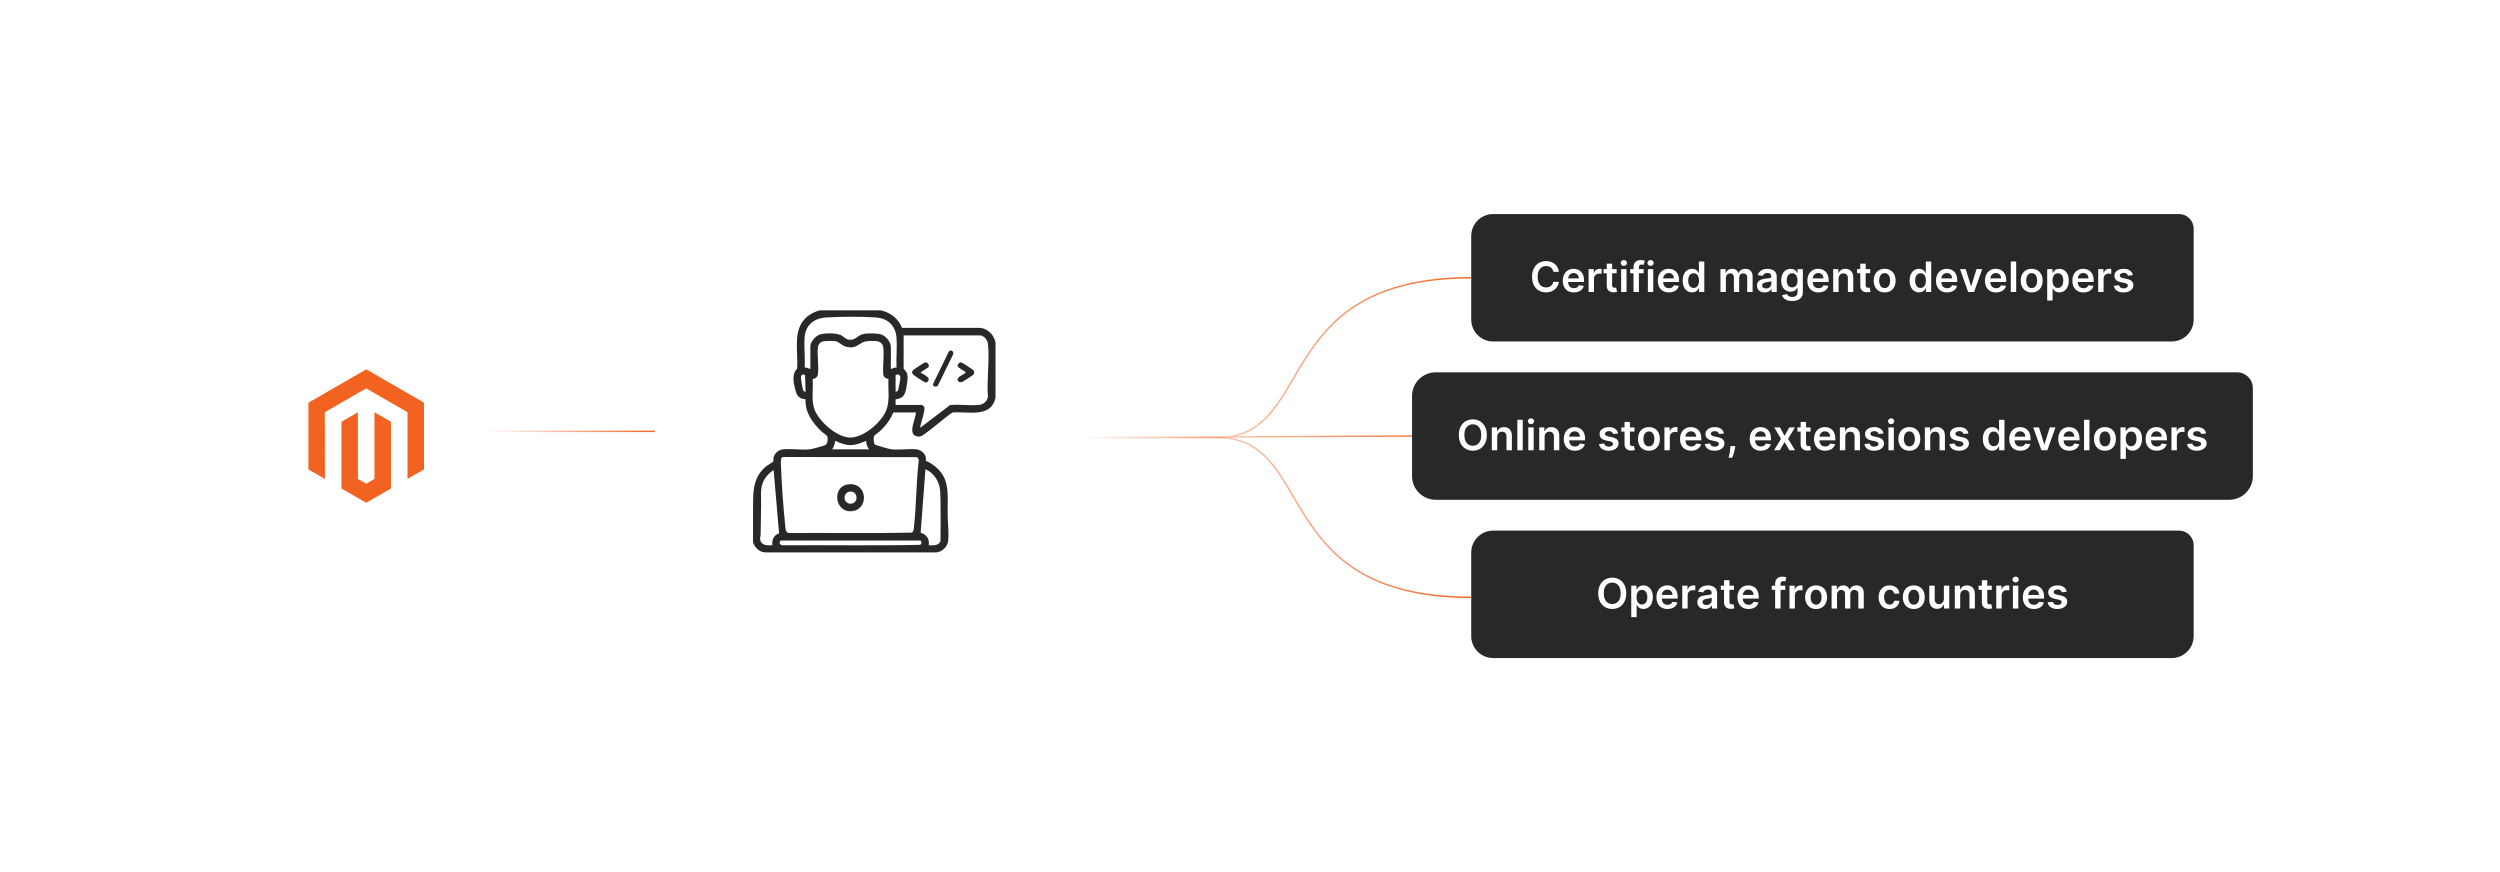 <?xml version="1.0" encoding="UTF-8"?><svg id="a" xmlns="http://www.w3.org/2000/svg" xmlns:xlink="http://www.w3.org/1999/xlink" viewBox="0 0 860 300"><defs><filter id="b" x="192.504" y="43.961" width="211.92" height="212.16" filterUnits="userSpaceOnUse"><feOffset dx="0" dy="0"/><feGaussianBlur result="c" stdDeviation="10.906"/><feFlood flood-color="#898989" flood-opacity=".3"/><feComposite in2="c" operator="in"/><feComposite in="SourceGraphic"/></filter><filter id="d" x="494.105" y="61.642" width="272.64" height="67.92" filterUnits="userSpaceOnUse"><feOffset dx="0" dy="0"/><feGaussianBlur result="e" stdDeviation="3.973"/><feFlood flood-color="#9e9e9e" flood-opacity=".3"/><feComposite in2="e" operator="in"/><feComposite in="SourceGraphic"/></filter><filter id="f" x="494.105" y="170.602" width="272.64" height="67.92" filterUnits="userSpaceOnUse"><feOffset dx="0" dy="0"/><feGaussianBlur result="g" stdDeviation="3.973"/><feFlood flood-color="#9e9e9e" flood-opacity=".3"/><feComposite in2="g" operator="in"/><feComposite in="SourceGraphic"/></filter><filter id="h" x="472.766" y="115.183" width="315.36" height="69.84" filterUnits="userSpaceOnUse"><feOffset dx="0" dy="0"/><feGaussianBlur result="i" stdDeviation="4.286"/><feFlood flood-color="#9e9e9e" flood-opacity=".3"/><feComposite in2="i" operator="in"/><feComposite in="SourceGraphic"/></filter><filter id="j" x="66.51" y="90.526" width="119.04" height="119.04" filterUnits="userSpaceOnUse"><feOffset dx="0" dy="0"/><feGaussianBlur result="k" stdDeviation="6.105"/><feFlood flood-color="#898989" flood-opacity=".3"/><feComposite in2="k" operator="in"/><feComposite in="SourceGraphic"/></filter><linearGradient id="l" x1="166.928" y1="148.392" x2="225.251" y2="148.392" gradientUnits="userSpaceOnUse"><stop offset="0" stop-color="#f26322" stop-opacity="0"/><stop offset="1" stop-color="#f26322"/></linearGradient><linearGradient id="m" x1="371.588" y1="123.033" x2="506.105" y2="123.033" xlink:href="#l"/><linearGradient id="n" x1="371.589" y1="68.067" x2="506.105" y2="68.067" gradientTransform="translate(0 246.065) scale(1 -1)" xlink:href="#l"/></defs><rect x="225.251" y="76.831" width="146.339" height="146.339" rx="10.685" ry="10.685" fill="#fff" filter="url(#b)"/><path d="M513.646,73.629h235.94c2.778,0,5.034,2.256,5.034,5.034v31.266c0,4.162-3.379,7.541-7.541,7.541h-233.433c-4.162,0-7.541-3.379-7.541-7.541v-28.759c0-4.162,3.379-7.541,7.541-7.541Z" fill="#282828" filter="url(#d)"/><path d="M536.269,93.494h-1.915c-.055-.314-.155-.593-.302-.837s-.329-.452-.548-.622c-.219-.171-.467-.3-.745-.387s-.577-.13-.898-.13c-.569,0-1.075.143-1.516.427-.44.285-.784.702-1.034,1.25-.249.548-.373,1.216-.373,2.004,0,.802.125,1.477.376,2.025s.596.961,1.034,1.239c.439.278.941.417,1.508.417.315,0,.608-.042.883-.126.275-.084.522-.207.742-.371.221-.164.406-.365.559-.604.151-.239.257-.512.315-.819l1.915.01c-.071.498-.227.966-.463,1.403-.237.437-.548.822-.93,1.154-.382.333-.829.592-1.341.778-.513.186-1.081.279-1.705.279-.922,0-1.744-.213-2.468-.64s-1.294-1.042-1.71-1.848-.625-1.772-.625-2.898c0-1.129.21-2.096.63-2.9s.991-1.419,1.715-1.846,1.543-.64,2.458-.64c.583,0,1.126.082,1.628.246.502.164.948.403,1.341.719.393.315.716.701.971,1.157.254.456.421.976.499,1.559Z" fill="#fff"/><path d="M541.415,100.595c-.788,0-1.469-.165-2.04-.494-.572-.33-1.012-.797-1.318-1.403-.308-.606-.461-1.32-.461-2.143,0-.809.154-1.52.464-2.132.309-.613.741-1.09,1.297-1.434.557-.343,1.21-.514,1.961-.514.485,0,.943.078,1.375.233s.814.395,1.147.719.595.736.786,1.236.287,1.095.287,1.784v.568h-6.446v-1.25h4.669c-.003-.355-.08-.671-.23-.95-.15-.278-.359-.497-.628-.658-.268-.16-.579-.241-.934-.241-.379,0-.712.091-.999.274-.286.183-.509.422-.668.717-.158.295-.239.619-.243.97v1.09c0,.458.084.849.251,1.175.167.326.401.575.701.747.301.172.652.259,1.055.259.27,0,.514-.039.732-.115.218-.077.407-.19.568-.34.16-.15.281-.336.363-.558l1.73.194c-.109.458-.316.856-.622,1.195-.306.34-.695.603-1.17.789s-1.017.279-1.628.279Z" fill="#fff"/><path d="M546.477,100.441v-7.864h1.797v1.31h.082c.144-.454.39-.804.74-1.052.35-.248.75-.371,1.2-.371.102,0,.218.004.346.013.128.008.234.021.319.038v1.705c-.078-.027-.202-.052-.371-.074-.169-.022-.332-.033-.488-.033-.338,0-.641.072-.909.217-.268.145-.478.346-.632.602-.154.256-.231.551-.231.886v4.623h-1.853Z" fill="#fff"/><path d="M556.123,92.578v1.434h-4.521v-1.434h4.521ZM552.718,90.694h1.853v7.382c0,.249.038.44.115.571.076.131.178.221.304.269.127.047.267.071.42.071.116,0,.223-.008.32-.025s.172-.032.223-.046l.312,1.449c-.1.034-.24.072-.423.112-.183.041-.405.065-.668.072-.464.014-.882-.057-1.254-.212s-.667-.397-.884-.725-.323-.737-.319-1.228v-7.689Z" fill="#fff"/><path d="M558.605,91.462c-.293,0-.546-.099-.758-.297-.211-.198-.317-.435-.317-.711s.106-.513.317-.709c.212-.196.465-.294.758-.294.297,0,.551.099.761.297.21.198.315.435.315.711,0,.277-.104.513-.315.71s-.464.294-.761.294ZM557.674,100.441v-7.864h1.853v7.864h-1.853Z" fill="#fff"/><path d="M565.415,92.578v1.434h-4.648v-1.434h4.648ZM561.928,100.441v-8.606c0-.529.109-.969.33-1.321.22-.352.516-.614.888-.789.372-.174.785-.261,1.239-.261.32,0,.606.026.855.077.25.051.434.097.554.138l-.369,1.434c-.078-.024-.178-.049-.297-.074-.119-.026-.253-.039-.399-.039-.345,0-.588.083-.73.248-.142.166-.212.402-.212.71v8.483h-1.858Z" fill="#fff"/><path d="M567.799,91.462c-.293,0-.546-.099-.758-.297-.211-.198-.317-.435-.317-.711s.106-.513.317-.709c.212-.196.465-.294.758-.294.297,0,.551.099.761.297.21.198.315.435.315.711,0,.277-.104.513-.315.71s-.464.294-.761.294ZM566.868,100.441v-7.864h1.853v7.864h-1.853Z" fill="#fff"/><path d="M574.107,100.595c-.788,0-1.469-.165-2.04-.494-.572-.33-1.012-.797-1.318-1.403-.308-.606-.461-1.32-.461-2.143,0-.809.154-1.52.464-2.132.309-.613.741-1.09,1.297-1.434.557-.343,1.21-.514,1.961-.514.485,0,.943.078,1.375.233s.814.395,1.147.719.595.736.786,1.236.287,1.095.287,1.784v.568h-6.446v-1.25h4.669c-.003-.355-.08-.671-.23-.95-.15-.278-.359-.497-.628-.658-.268-.16-.579-.241-.934-.241-.379,0-.712.091-.999.274-.286.183-.509.422-.668.717-.158.295-.239.619-.243.97v1.09c0,.458.084.849.251,1.175.167.326.401.575.701.747.301.172.652.259,1.055.259.27,0,.514-.039.732-.115.218-.077.407-.19.568-.34.16-.15.281-.336.363-.558l1.73.194c-.109.458-.316.856-.622,1.195-.306.34-.695.603-1.17.789s-1.017.279-1.628.279Z" fill="#fff"/><path d="M582.089,100.58c-.617,0-1.171-.159-1.658-.476-.488-.317-.874-.778-1.157-1.382s-.425-1.338-.425-2.201c0-.874.144-1.612.433-2.214.288-.603.678-1.058,1.17-1.367.491-.309,1.039-.463,1.644-.463.46,0,.839.078,1.136.233s.533.341.707.558c.174.217.309.421.404.612h.077v-3.921h1.858v10.485h-1.823v-1.239h-.112c-.096.191-.233.393-.415.606-.181.213-.42.395-.717.545-.297.15-.67.225-1.121.225ZM582.606,99.059c.393,0,.727-.106,1.003-.32s.486-.511.63-.894.215-.828.215-1.336c0-.509-.07-.951-.212-1.326s-.351-.667-.625-.875c-.274-.208-.611-.312-1.011-.312-.413,0-.758.107-1.034.322s-.485.512-.625.891c-.14.379-.21.812-.21,1.301,0,.491.071.929.213,1.313s.352.686.63.906c.277.22.62.33,1.026.33Z" fill="#fff"/><path d="M591.836,100.441v-7.864h1.772v1.336h.092c.164-.451.435-.803.815-1.057.379-.254.831-.381,1.356-.381.532,0,.982.128,1.35.386.366.258.625.608.775,1.052h.082c.174-.437.468-.786.883-1.047.415-.261.907-.392,1.477-.392.724,0,1.315.229,1.772.685.458.458.686,1.125.686,2.002v5.278h-1.858v-4.992c0-.488-.13-.845-.39-1.072-.259-.227-.576-.341-.952-.341-.447,0-.796.139-1.047.417s-.376.639-.376,1.083v4.905h-1.817v-5.068c0-.406-.122-.731-.366-.973s-.562-.364-.955-.364c-.266,0-.509.068-.727.203-.219.135-.393.324-.522.568-.13.244-.194.528-.194.853v4.782h-1.853Z" fill="#fff"/><path d="M607.041,100.6c-.498,0-.946-.089-1.344-.269s-.712-.445-.941-.796c-.231-.352-.346-.785-.346-1.3,0-.444.082-.81.245-1.101.164-.29.388-.522.671-.696.283-.174.604-.306.96-.397.356-.09.727-.156,1.108-.197.461-.048.835-.091,1.121-.131.287-.039.496-.101.627-.184.132-.084.197-.214.197-.392v-.031c0-.386-.114-.685-.343-.896s-.559-.317-.988-.317c-.454,0-.814.099-1.077.297-.265.198-.443.432-.535.701l-1.73-.246c.137-.477.361-.878.676-1.201.314-.322.697-.565,1.151-.727s.956-.243,1.506-.243c.379,0,.756.044,1.131.133.376.089.719.235,1.029.438s.56.478.75.827.284.783.284,1.306v5.263h-1.781v-1.08h-.061c-.113.218-.271.422-.474.612s-.458.341-.763.456c-.306.114-.663.171-1.073.171ZM607.522,99.238c.372,0,.694-.074.968-.223.273-.148.483-.346.632-.591s.223-.514.223-.804v-.927c-.058.048-.156.092-.294.133-.139.041-.293.077-.464.107-.17.031-.339.058-.507.082-.167.024-.311.044-.435.061-.276.038-.524.099-.742.185-.219.085-.392.204-.518.356s-.19.347-.19.586c0,.341.125.599.374.773.249.174.566.261.952.261Z" fill="#fff"/><path d="M616.481,103.554c-.665,0-1.237-.09-1.715-.269-.478-.179-.862-.419-1.152-.719s-.491-.633-.604-.998l1.669-.405c.075.154.184.307.327.459s.337.278.581.379c.244.101.553.151.925.151.525,0,.96-.127,1.305-.381.345-.254.518-.671.518-1.252v-1.49h-.093c-.095.191-.234.388-.417.589s-.423.37-.722.507-.673.205-1.124.205c-.604,0-1.15-.142-1.641-.427-.489-.285-.879-.712-1.167-1.28-.289-.568-.433-1.281-.433-2.138,0-.863.144-1.593.433-2.188.288-.596.678-1.048,1.17-1.357.491-.309,1.039-.463,1.644-.463.46,0,.84.078,1.139.233s.537.341.714.558c.178.217.312.421.404.612h.102v-1.3h1.828v7.992c0,.672-.16,1.228-.481,1.669-.32.44-.76.769-1.315.988-.557.218-1.188.328-1.895.328ZM616.497,98.875c.393,0,.727-.096,1.003-.287.276-.191.486-.466.63-.824s.215-.788.215-1.29c0-.495-.07-.928-.212-1.3s-.351-.661-.625-.868-.611-.31-1.011-.31c-.413,0-.758.107-1.034.322s-.485.509-.625.883c-.14.373-.21.798-.21,1.272,0,.481.071.902.213,1.262.142.36.352.64.63.839.277.2.62.3,1.026.3Z" fill="#fff"/><path d="M625.558,100.595c-.788,0-1.469-.165-2.04-.494-.572-.33-1.012-.797-1.318-1.403-.308-.606-.461-1.32-.461-2.143,0-.809.154-1.52.464-2.132.309-.613.741-1.09,1.297-1.434.557-.343,1.21-.514,1.961-.514.485,0,.943.078,1.375.233s.814.395,1.147.719.595.736.786,1.236.287,1.095.287,1.784v.568h-6.446v-1.25h4.669c-.003-.355-.08-.671-.23-.95-.15-.278-.359-.497-.628-.658-.268-.16-.579-.241-.934-.241-.379,0-.712.091-.999.274-.286.183-.509.422-.668.717-.158.295-.239.619-.243.97v1.09c0,.458.084.849.251,1.175.167.326.401.575.701.747.301.172.652.259,1.055.259.27,0,.514-.039.732-.115.218-.077.407-.19.568-.34.16-.15.281-.336.363-.558l1.73.194c-.109.458-.316.856-.622,1.195-.306.34-.695.603-1.17.789s-1.017.279-1.628.279Z" fill="#fff"/><path d="M632.475,95.834v4.607h-1.853v-7.864h1.772v1.336h.092c.182-.44.471-.79.868-1.05.398-.259.89-.389,1.477-.389.543,0,1.017.116,1.421.348.404.232.719.568.942,1.009s.333.975.33,1.603v5.007h-1.853v-4.72c0-.525-.136-.937-.407-1.234-.271-.297-.645-.445-1.123-.445-.324,0-.612.071-.863.212s-.447.346-.589.612-.212.589-.212.968Z" fill="#fff"/><path d="M643.339,92.578v1.434h-4.521v-1.434h4.521ZM639.934,90.694h1.853v7.382c0,.249.038.44.115.571.076.131.178.221.304.269.127.047.267.071.42.071.116,0,.223-.008.32-.025s.172-.032.223-.046l.312,1.449c-.1.034-.24.072-.423.112-.183.041-.405.065-.668.072-.464.014-.882-.057-1.254-.212s-.667-.397-.884-.725-.323-.737-.319-1.228v-7.689Z" fill="#fff"/><path d="M648.32,100.595c-.769,0-1.434-.169-1.997-.507s-.999-.811-1.308-1.419c-.31-.607-.464-1.317-.464-2.129,0-.812.154-1.524.464-2.135.309-.611.744-1.085,1.308-1.423s1.228-.507,1.997-.507c.768,0,1.433.169,1.996.507s.999.812,1.309,1.423c.309.611.463,1.323.463,2.135,0,.812-.154,1.522-.463,2.129-.31.607-.745,1.081-1.309,1.419s-1.228.507-1.996.507ZM648.33,99.11c.416,0,.765-.115,1.044-.346.28-.231.489-.54.628-.929.138-.389.207-.822.207-1.3,0-.481-.069-.917-.207-1.308-.139-.391-.348-.702-.628-.934-.279-.232-.628-.348-1.044-.348-.427,0-.78.116-1.062.348-.281.232-.491.543-.63.934-.138.391-.207.827-.207,1.308,0,.478.069.911.207,1.3.139.389.349.699.63.929.282.231.636.346,1.062.346Z" fill="#fff"/><path d="M660.15,100.58c-.617,0-1.171-.159-1.658-.476-.488-.317-.874-.778-1.157-1.382s-.425-1.338-.425-2.201c0-.874.144-1.612.433-2.214.288-.603.678-1.058,1.17-1.367.491-.309,1.039-.463,1.644-.463.46,0,.839.078,1.136.233s.533.341.707.558c.174.217.309.421.404.612h.077v-3.921h1.858v10.485h-1.823v-1.239h-.112c-.096.191-.233.393-.415.606-.181.213-.42.395-.717.545-.297.15-.67.225-1.121.225ZM660.668,99.059c.393,0,.727-.106,1.003-.32s.486-.511.63-.894.215-.828.215-1.336c0-.509-.07-.951-.212-1.326s-.351-.667-.625-.875c-.274-.208-.611-.312-1.011-.312-.413,0-.758.107-1.034.322s-.485.512-.625.891c-.14.379-.21.812-.21,1.301,0,.491.071.929.213,1.313s.352.686.63.906c.277.22.62.33,1.026.33Z" fill="#fff"/><path d="M669.802,100.595c-.788,0-1.469-.165-2.04-.494-.572-.33-1.012-.797-1.318-1.403-.308-.606-.461-1.32-.461-2.143,0-.809.154-1.52.464-2.132.309-.613.741-1.09,1.297-1.434.557-.343,1.21-.514,1.961-.514.485,0,.943.078,1.375.233s.814.395,1.147.719.595.736.786,1.236.287,1.095.287,1.784v.568h-6.446v-1.25h4.669c-.003-.355-.08-.671-.23-.95-.15-.278-.359-.497-.628-.658-.268-.16-.579-.241-.934-.241-.379,0-.712.091-.999.274-.286.183-.509.422-.668.717-.158.295-.239.619-.243.97v1.09c0,.458.084.849.251,1.175.167.326.401.575.701.747.301.172.652.259,1.055.259.27,0,.514-.039.732-.115.218-.077.407-.19.568-.34.16-.15.281-.336.363-.558l1.73.194c-.109.458-.316.856-.622,1.195-.306.34-.695.603-1.17.789s-1.017.279-1.628.279Z" fill="#fff"/><path d="M681.888,92.578l-2.801,7.864h-2.048l-2.8-7.864h1.976l1.808,5.841h.082l1.812-5.841h1.972Z" fill="#fff"/><path d="M686.65,100.595c-.788,0-1.469-.165-2.04-.494-.572-.33-1.012-.797-1.318-1.403-.308-.606-.461-1.32-.461-2.143,0-.809.154-1.52.464-2.132.309-.613.741-1.09,1.297-1.434.557-.343,1.21-.514,1.961-.514.485,0,.943.078,1.375.233s.814.395,1.147.719.595.736.786,1.236.287,1.095.287,1.784v.568h-6.446v-1.25h4.669c-.003-.355-.08-.671-.23-.95-.15-.278-.359-.497-.628-.658-.268-.16-.579-.241-.934-.241-.379,0-.712.091-.999.274-.286.183-.509.422-.668.717-.158.295-.239.619-.243.97v1.09c0,.458.084.849.251,1.175.167.326.401.575.701.747.301.172.652.259,1.055.259.27,0,.514-.039.732-.115.218-.077.407-.19.568-.34.16-.15.281-.336.363-.558l1.73.194c-.109.458-.316.856-.622,1.195-.306.34-.695.603-1.17.789s-1.017.279-1.628.279Z" fill="#fff"/><path d="M693.566,89.957v10.485h-1.853v-10.485h1.853Z" fill="#fff"/><path d="M698.901,100.595c-.769,0-1.434-.169-1.997-.507s-.999-.811-1.308-1.419c-.31-.607-.464-1.317-.464-2.129,0-.812.154-1.524.464-2.135.309-.611.744-1.085,1.308-1.423s1.228-.507,1.997-.507c.768,0,1.433.169,1.996.507s.999.812,1.309,1.423c.309.611.463,1.323.463,2.135,0,.812-.154,1.522-.463,2.129-.31.607-.745,1.081-1.309,1.419s-1.228.507-1.996.507ZM698.911,99.11c.416,0,.765-.115,1.044-.346.28-.231.489-.54.628-.929.138-.389.207-.822.207-1.3,0-.481-.069-.917-.207-1.308-.139-.391-.348-.702-.628-.934-.279-.232-.628-.348-1.044-.348-.427,0-.78.116-1.062.348-.281.232-.491.543-.63.934-.138.391-.207.827-.207,1.308,0,.478.069.911.207,1.3.139.389.349.699.63.929.282.231.636.346,1.062.346Z" fill="#fff"/><path d="M704.235,103.39v-10.812h1.822v1.3h.107c.096-.191.231-.395.405-.612.174-.216.409-.402.706-.558s.676-.233,1.137-.233c.607,0,1.156.154,1.645.463.49.309.879.765,1.168,1.367.288.603.433,1.34.433,2.214,0,.863-.142,1.597-.425,2.201-.284.604-.67,1.065-1.157,1.382-.488.317-1.041.476-1.659.476-.45,0-.824-.075-1.121-.225-.297-.15-.535-.332-.714-.545-.18-.213-.318-.415-.418-.606h-.076v4.188h-1.853ZM706.053,96.51c0,.508.072.954.218,1.336.144.382.354.68.63.894.274.213.608.32,1.001.32.409,0,.752-.11,1.028-.33.277-.22.486-.522.628-.906s.212-.822.212-1.313c0-.488-.069-.922-.21-1.301-.14-.378-.348-.676-.624-.891s-.621-.322-1.034-.322c-.397,0-.732.104-1.009.312-.276.208-.485.5-.627.875s-.213.817-.213,1.326Z" fill="#fff"/><path d="M716.721,100.595c-.788,0-1.469-.165-2.04-.494-.572-.33-1.012-.797-1.318-1.403-.308-.606-.461-1.32-.461-2.143,0-.809.154-1.52.464-2.132.309-.613.741-1.09,1.297-1.434.557-.343,1.21-.514,1.961-.514.485,0,.943.078,1.375.233s.814.395,1.147.719.595.736.786,1.236.287,1.095.287,1.784v.568h-6.446v-1.25h4.669c-.003-.355-.08-.671-.23-.95-.15-.278-.359-.497-.628-.658-.268-.16-.579-.241-.934-.241-.379,0-.712.091-.999.274-.286.183-.509.422-.668.717-.158.295-.239.619-.243.97v1.09c0,.458.084.849.251,1.175.167.326.401.575.701.747.301.172.652.259,1.055.259.27,0,.514-.039.732-.115.218-.077.407-.19.568-.34.16-.15.281-.336.363-.558l1.73.194c-.109.458-.316.856-.622,1.195-.306.34-.695.603-1.17.789s-1.017.279-1.628.279Z" fill="#fff"/><path d="M721.785,100.441v-7.864h1.797v1.31h.082c.144-.454.39-.804.74-1.052.35-.248.75-.371,1.2-.371.102,0,.218.004.346.013.128.008.234.021.319.038v1.705c-.078-.027-.202-.052-.371-.074-.169-.022-.332-.033-.488-.033-.338,0-.641.072-.909.217-.268.145-.478.346-.632.602-.154.256-.231.551-.231.886v4.623h-1.853Z" fill="#fff"/><path d="M733.717,94.656l-1.69.185c-.048-.171-.13-.331-.248-.481-.117-.15-.275-.272-.474-.363-.198-.092-.44-.139-.727-.139-.386,0-.709.084-.971.251-.261.168-.39.384-.386.65-.004.229.081.415.253.558.172.143.458.261.857.353l1.342.287c.744.161,1.298.415,1.661.763.363.348.547.804.55,1.367-.003.495-.147.931-.433,1.308-.284.377-.68.671-1.185.883-.505.212-1.086.318-1.741.318-.962,0-1.737-.203-2.324-.607s-.936-.968-1.049-1.692l1.807-.174c.082.355.256.623.522.804.267.181.612.272,1.039.272.44,0,.795-.09,1.062-.272.268-.181.401-.404.401-.67,0-.225-.086-.411-.258-.558-.173-.146-.44-.259-.802-.338l-1.341-.282c-.755-.157-1.312-.422-1.675-.796-.361-.373-.54-.847-.537-1.421-.003-.484.129-.905.397-1.262.269-.356.642-.633,1.121-.83.479-.196,1.033-.294,1.662-.294.921,0,1.647.196,2.178.588.531.393.859.923.985,1.592Z" fill="#fff"/><path d="M513.646,182.53h235.94c2.778,0,5.034,2.256,5.034,5.034v31.266c0,4.162-3.379,7.541-7.541,7.541h-233.433c-4.162,0-7.541-3.379-7.541-7.541v-28.759c0-4.162,3.379-7.541,7.541-7.541Z" fill="#282828" filter="url(#f)"/><path d="M559.428,204.099c0,1.13-.211,2.097-.633,2.9-.421.804-.995,1.419-1.72,1.846-.726.427-1.547.64-2.465.64-.919,0-1.74-.214-2.466-.643-.725-.428-1.299-1.044-1.72-1.848-.422-.804-.633-1.769-.633-2.896,0-1.129.211-2.096.633-2.9.421-.804.995-1.419,1.72-1.846.726-.427,1.547-.64,2.466-.64.918,0,1.739.213,2.465.64.725.427,1.299,1.042,1.72,1.846.422.804.633,1.77.633,2.9ZM557.517,204.099c0-.795-.124-1.466-.371-2.014s-.59-.962-1.026-1.244-.94-.422-1.51-.422c-.57,0-1.074.141-1.511.422s-.779.696-1.026,1.244c-.248.548-.371,1.219-.371,2.014,0,.795.123,1.467.371,2.015.247.548.59.962,1.026,1.244s.94.422,1.511.422c.569,0,1.073-.141,1.51-.422s.779-.696,1.026-1.244.371-1.219.371-2.015Z" fill="#fff"/><path d="M561.147,212.29v-10.812h1.822v1.3h.107c.096-.191.231-.395.405-.612.174-.216.409-.402.706-.558s.676-.233,1.137-.233c.607,0,1.156.154,1.645.463.49.309.879.765,1.168,1.367.288.603.433,1.34.433,2.214,0,.863-.142,1.597-.425,2.201-.284.604-.67,1.065-1.157,1.382-.488.317-1.041.476-1.659.476-.45,0-.824-.075-1.121-.225-.297-.15-.535-.332-.714-.545-.18-.213-.318-.415-.418-.606h-.076v4.188h-1.853ZM562.965,205.41c0,.508.072.954.218,1.336.144.382.354.68.63.894.274.213.608.32,1.001.32.409,0,.752-.11,1.028-.33.277-.22.486-.522.628-.906s.212-.822.212-1.313c0-.488-.069-.922-.21-1.301-.14-.378-.348-.676-.624-.891s-.621-.322-1.034-.322c-.397,0-.732.104-1.009.312-.276.208-.485.5-.627.875s-.213.817-.213,1.326Z" fill="#fff"/><path d="M573.634,209.495c-.788,0-1.469-.165-2.04-.494-.572-.33-1.012-.797-1.318-1.403-.308-.606-.461-1.32-.461-2.143,0-.809.154-1.52.464-2.132.309-.613.741-1.09,1.297-1.434.557-.343,1.21-.514,1.961-.514.485,0,.943.078,1.375.233s.814.395,1.147.719.595.736.786,1.236.287,1.095.287,1.784v.568h-6.446v-1.25h4.669c-.003-.355-.08-.671-.23-.95-.15-.278-.359-.497-.628-.658-.268-.16-.579-.241-.934-.241-.379,0-.712.091-.999.274-.286.183-.509.422-.668.717-.158.295-.239.619-.243.97v1.09c0,.458.084.849.251,1.175.167.326.401.575.701.747.301.172.652.259,1.055.259.27,0,.514-.039.732-.115.218-.077.407-.19.568-.34.16-.15.281-.336.363-.558l1.73.194c-.109.458-.316.856-.622,1.195-.306.34-.695.603-1.17.789s-1.017.279-1.628.279Z" fill="#fff"/><path d="M578.697,209.341v-7.864h1.797v1.31h.082c.144-.454.39-.804.74-1.052.35-.248.75-.371,1.2-.371.102,0,.218.004.346.013.128.008.234.021.319.038v1.705c-.078-.027-.202-.052-.371-.074-.169-.022-.332-.033-.488-.033-.338,0-.641.072-.909.217-.268.145-.478.346-.632.602-.154.256-.231.551-.231.886v4.623h-1.853Z" fill="#fff"/><path d="M586.53,209.5c-.498,0-.946-.089-1.344-.269s-.712-.445-.941-.796c-.231-.352-.346-.785-.346-1.3,0-.444.082-.81.245-1.101.164-.29.388-.522.671-.696.283-.174.604-.306.96-.397.356-.09.727-.156,1.108-.197.461-.048.835-.091,1.121-.131.287-.039.496-.101.627-.184.132-.084.197-.214.197-.392v-.031c0-.386-.114-.685-.343-.896s-.559-.317-.988-.317c-.454,0-.814.099-1.077.297-.265.198-.443.432-.535.701l-1.73-.246c.137-.477.361-.878.676-1.201.314-.322.697-.565,1.151-.727s.956-.243,1.506-.243c.379,0,.756.044,1.131.133.376.089.719.235,1.029.438s.56.478.75.827.284.783.284,1.306v5.263h-1.781v-1.08h-.061c-.113.218-.271.422-.474.612s-.458.341-.763.456c-.306.114-.663.171-1.073.171ZM587.011,208.138c.372,0,.694-.074.968-.223.273-.148.483-.346.632-.591s.223-.514.223-.804v-.927c-.058.048-.156.092-.294.133-.139.041-.293.077-.464.107-.17.031-.339.058-.507.082-.167.024-.311.044-.435.061-.276.038-.524.099-.742.185-.219.085-.392.204-.518.356s-.19.347-.19.586c0,.341.125.599.374.773.249.174.566.261.952.261Z" fill="#fff"/><path d="M596.477,201.477v1.434h-4.521v-1.434h4.521ZM593.073,199.594h1.853v7.382c0,.249.038.44.115.571.076.131.178.221.304.269.127.047.267.071.42.071.116,0,.223-.008.32-.025s.172-.032.223-.046l.312,1.449c-.1.034-.24.072-.423.112-.183.041-.405.065-.668.072-.464.014-.882-.057-1.254-.212s-.667-.397-.884-.725-.323-.737-.319-1.228v-7.689Z" fill="#fff"/><path d="M601.51,209.495c-.788,0-1.469-.165-2.04-.494-.572-.33-1.012-.797-1.318-1.403-.308-.606-.461-1.32-.461-2.143,0-.809.154-1.52.464-2.132.309-.613.741-1.09,1.297-1.434.557-.343,1.21-.514,1.961-.514.485,0,.943.078,1.375.233s.814.395,1.147.719.595.736.786,1.236.287,1.095.287,1.784v.568h-6.446v-1.25h4.669c-.003-.355-.08-.671-.23-.95-.15-.278-.359-.497-.628-.658-.268-.16-.579-.241-.934-.241-.379,0-.712.091-.999.274-.286.183-.509.422-.668.717-.158.295-.239.619-.243.97v1.09c0,.458.084.849.251,1.175.167.326.401.575.701.747.301.172.652.259,1.055.259.27,0,.514-.039.732-.115.218-.077.407-.19.568-.34.16-.15.281-.336.363-.558l1.73.194c-.109.458-.316.856-.622,1.195-.306.34-.695.603-1.17.789s-1.017.279-1.628.279Z" fill="#fff"/><path d="M614.135,201.477v1.434h-4.648v-1.434h4.648ZM610.648,209.341v-8.606c0-.529.109-.969.33-1.321.22-.352.516-.614.888-.789.372-.174.785-.261,1.239-.261.32,0,.606.026.855.077.25.051.434.097.554.138l-.369,1.434c-.078-.024-.178-.049-.297-.074-.119-.026-.253-.039-.399-.039-.345,0-.588.083-.73.248-.142.166-.212.402-.212.71v8.483h-1.858Z" fill="#fff"/><path d="M615.588,209.341v-7.864h1.797v1.31h.082c.144-.454.39-.804.74-1.052.35-.248.75-.371,1.2-.371.102,0,.218.004.346.013.128.008.234.021.319.038v1.705c-.078-.027-.202-.052-.371-.074-.169-.022-.332-.033-.488-.033-.338,0-.641.072-.909.217-.268.145-.478.346-.632.602-.154.256-.231.551-.231.886v4.623h-1.853Z" fill="#fff"/><path d="M624.737,209.495c-.769,0-1.434-.169-1.997-.507s-.999-.811-1.308-1.419c-.31-.607-.464-1.317-.464-2.129,0-.812.154-1.524.464-2.135.309-.611.744-1.085,1.308-1.423s1.228-.507,1.997-.507c.768,0,1.433.169,1.996.507s.999.812,1.309,1.423c.309.611.463,1.323.463,2.135,0,.812-.154,1.522-.463,2.129-.31.607-.745,1.081-1.309,1.419s-1.228.507-1.996.507ZM624.747,208.01c.416,0,.765-.115,1.044-.346.28-.231.489-.54.628-.929.138-.389.207-.822.207-1.3,0-.481-.069-.917-.207-1.308-.139-.391-.348-.702-.628-.934-.279-.232-.628-.348-1.044-.348-.427,0-.78.116-1.062.348-.281.232-.491.543-.63.934-.138.391-.207.827-.207,1.308,0,.478.069.911.207,1.3.139.389.349.699.63.929.282.231.636.346,1.062.346Z" fill="#fff"/><path d="M630.071,209.341v-7.864h1.772v1.336h.092c.164-.451.435-.803.815-1.057.379-.254.831-.381,1.356-.381.532,0,.982.128,1.35.386.366.258.625.608.775,1.052h.082c.174-.437.468-.786.883-1.047.415-.261.907-.392,1.477-.392.724,0,1.315.229,1.772.685.458.458.686,1.125.686,2.002v5.278h-1.858v-4.992c0-.488-.13-.845-.39-1.072-.259-.227-.576-.341-.952-.341-.447,0-.796.139-1.047.417s-.376.639-.376,1.083v4.905h-1.817v-5.068c0-.406-.122-.731-.366-.973s-.562-.364-.955-.364c-.266,0-.509.068-.727.203-.219.135-.393.324-.522.568-.13.244-.194.528-.194.853v4.782h-1.853Z" fill="#fff"/><path d="M650.022,209.495c-.785,0-1.459-.172-2.021-.517s-.993-.822-1.295-1.431-.453-1.312-.453-2.106c0-.799.153-1.504.461-2.117.307-.613.741-1.09,1.303-1.434.561-.343,1.227-.514,1.994-.514.639,0,1.204.117,1.697.351s.887.563,1.18.988c.294.425.461.921.502,1.487h-1.772c-.071-.379-.241-.695-.509-.95-.269-.254-.626-.381-1.073-.381-.379,0-.711.102-.998.305s-.51.494-.668.873c-.159.379-.238.833-.238,1.362,0,.536.078.996.235,1.379.157.384.378.679.663.886s.62.31,1.006.31c.273,0,.519-.052.735-.156.216-.104.398-.255.545-.453.146-.198.247-.439.302-.722h1.772c-.044.557-.208,1.049-.491,1.477-.283.429-.669.763-1.157,1.003-.488.241-1.062.361-1.72.361Z" fill="#fff"/><path d="M658.346,209.495c-.769,0-1.434-.169-1.997-.507s-.999-.811-1.308-1.419c-.31-.607-.464-1.317-.464-2.129,0-.812.154-1.524.464-2.135.309-.611.744-1.085,1.308-1.423s1.228-.507,1.997-.507c.768,0,1.433.169,1.996.507s.999.812,1.309,1.423c.309.611.463,1.323.463,2.135,0,.812-.154,1.522-.463,2.129-.31.607-.745,1.081-1.309,1.419s-1.228.507-1.996.507ZM658.356,208.01c.416,0,.765-.115,1.044-.346.28-.231.489-.54.628-.929.138-.389.207-.822.207-1.3,0-.481-.069-.917-.207-1.308-.139-.391-.348-.702-.628-.934-.279-.232-.628-.348-1.044-.348-.427,0-.78.116-1.062.348-.281.232-.491.543-.63.934-.138.391-.207.827-.207,1.308,0,.478.069.911.207,1.3.139.389.349.699.63.929.282.231.636.346,1.062.346Z" fill="#fff"/><path d="M668.692,206.034v-4.557h1.853v7.864h-1.797v-1.397h-.082c-.178.44-.468.8-.873,1.08-.404.28-.901.42-1.492.42-.516,0-.97-.115-1.364-.346s-.702-.566-.924-1.009c-.222-.442-.333-.977-.333-1.605v-5.007h1.853v4.72c0,.498.137.894.409,1.188.273.293.632.44,1.075.44.273,0,.538-.066.794-.199.256-.133.467-.332.632-.597.166-.265.248-.596.248-.996Z" fill="#fff"/><path d="M674.303,204.734v4.607h-1.853v-7.864h1.772v1.336h.092c.182-.44.471-.79.868-1.05.398-.259.89-.389,1.477-.389.543,0,1.017.116,1.421.348.404.232.719.568.942,1.009s.333.975.33,1.603v5.007h-1.853v-4.72c0-.525-.136-.937-.407-1.234-.271-.297-.645-.445-1.123-.445-.324,0-.612.071-.863.212s-.447.346-.589.612-.212.589-.212.968Z" fill="#fff"/><path d="M685.167,201.477v1.434h-4.521v-1.434h4.521ZM681.762,199.594h1.853v7.382c0,.249.038.44.115.571.076.131.178.221.304.269.127.047.267.071.42.071.116,0,.223-.008.32-.025s.172-.032.223-.046l.312,1.449c-.1.034-.24.072-.423.112-.183.041-.405.065-.668.072-.464.014-.882-.057-1.254-.212s-.667-.397-.884-.725-.323-.737-.319-1.228v-7.689Z" fill="#fff"/><path d="M686.718,209.341v-7.864h1.797v1.31h.082c.144-.454.39-.804.74-1.052.35-.248.75-.371,1.2-.371.102,0,.218.004.346.013.128.008.234.021.319.038v1.705c-.078-.027-.202-.052-.371-.074-.169-.022-.332-.033-.488-.033-.338,0-.641.072-.909.217-.268.145-.478.346-.632.602-.154.256-.231.551-.231.886v4.623h-1.853Z" fill="#fff"/><path d="M693.368,200.362c-.293,0-.546-.099-.758-.297-.211-.198-.317-.435-.317-.711s.106-.513.317-.709c.212-.196.465-.294.758-.294.297,0,.551.099.761.297.21.198.315.435.315.711,0,.277-.104.513-.315.71s-.464.294-.761.294ZM692.436,209.341v-7.864h1.853v7.864h-1.853Z" fill="#fff"/><path d="M699.676,209.495c-.788,0-1.469-.165-2.04-.494-.572-.33-1.012-.797-1.318-1.403-.308-.606-.461-1.32-.461-2.143,0-.809.154-1.52.464-2.132.309-.613.741-1.09,1.297-1.434.557-.343,1.21-.514,1.961-.514.485,0,.943.078,1.375.233s.814.395,1.147.719.595.736.786,1.236.287,1.095.287,1.784v.568h-6.446v-1.25h4.669c-.003-.355-.08-.671-.23-.95-.15-.278-.359-.497-.628-.658-.268-.16-.579-.241-.934-.241-.379,0-.712.091-.999.274-.286.183-.509.422-.668.717-.158.295-.239.619-.243.97v1.09c0,.458.084.849.251,1.175.167.326.401.575.701.747.301.172.652.259,1.055.259.27,0,.514-.039.732-.115.218-.077.407-.19.568-.34.16-.15.281-.336.363-.558l1.73.194c-.109.458-.316.856-.622,1.195-.306.34-.695.603-1.17.789s-1.017.279-1.628.279Z" fill="#fff"/><path d="M710.954,203.556l-1.69.185c-.048-.171-.13-.331-.248-.481-.117-.15-.275-.272-.474-.363-.198-.092-.44-.139-.727-.139-.386,0-.709.084-.971.251-.261.168-.39.384-.386.65-.004.229.081.415.253.558.172.143.458.261.857.353l1.342.287c.744.161,1.298.415,1.661.763.363.348.547.804.55,1.367-.003.495-.147.931-.433,1.308-.284.377-.68.671-1.185.883-.505.212-1.086.318-1.741.318-.962,0-1.737-.203-2.324-.607s-.936-.968-1.049-1.692l1.807-.174c.082.355.256.623.522.804.267.181.612.272,1.039.272.44,0,.795-.09,1.062-.272.268-.181.401-.404.401-.67,0-.225-.086-.411-.258-.558-.173-.146-.44-.259-.802-.338l-1.341-.282c-.755-.157-1.312-.422-1.675-.796-.361-.373-.54-.847-.537-1.421-.003-.484.129-.905.397-1.262.269-.356.642-.633,1.121-.83.479-.196,1.033-.294,1.662-.294.921,0,1.647.196,2.178.588.531.393.859.923.985,1.592Z" fill="#fff"/><path d="M493.879,128.079h275.672c2.997,0,5.431,2.433,5.431,5.431v30.275c0,4.49-3.645,8.135-8.135,8.135h-272.968c-4.49,0-8.135-3.645-8.135-8.135v-27.571c0-4.49,3.645-8.135,8.135-8.135Z" fill="#282828" filter="url(#h)"/><path d="M511.466,149.649c0,1.13-.211,2.097-.633,2.9-.421.804-.995,1.419-1.72,1.846-.726.427-1.547.64-2.465.64-.919,0-1.74-.214-2.466-.643-.725-.428-1.299-1.044-1.72-1.848-.422-.804-.633-1.769-.633-2.896,0-1.129.211-2.096.633-2.9.421-.804.995-1.419,1.72-1.846.726-.427,1.547-.64,2.466-.64.918,0,1.739.213,2.465.64.725.427,1.299,1.042,1.72,1.846.422.804.633,1.77.633,2.9ZM509.555,149.649c0-.795-.124-1.466-.371-2.014s-.59-.962-1.026-1.244-.94-.422-1.51-.422c-.57,0-1.074.141-1.511.422s-.779.696-1.026,1.244c-.248.548-.371,1.219-.371,2.014,0,.795.123,1.467.371,2.015.247.548.59.962,1.026,1.244s.94.422,1.511.422c.569,0,1.073-.141,1.51-.422s.779-.696,1.026-1.244.371-1.219.371-2.015Z" fill="#fff"/><path d="M515.039,150.284v4.607h-1.853v-7.864h1.772v1.336h.092c.182-.44.471-.79.868-1.05.398-.259.89-.389,1.477-.389.543,0,1.017.116,1.421.348.404.232.719.568.942,1.009s.333.975.33,1.603v5.007h-1.853v-4.72c0-.525-.136-.937-.407-1.234-.271-.297-.645-.445-1.123-.445-.324,0-.612.071-.863.212s-.447.346-.589.612-.212.589-.212.968Z" fill="#fff"/><path d="M523.829,144.407v10.485h-1.853v-10.485h1.853Z" fill="#fff"/><path d="M526.665,145.912c-.293,0-.546-.099-.758-.297-.211-.198-.317-.435-.317-.711s.106-.513.317-.709c.212-.196.465-.294.758-.294.297,0,.551.099.761.297.21.198.315.435.315.711,0,.277-.104.513-.315.71s-.464.294-.761.294ZM525.733,154.892v-7.864h1.853v7.864h-1.853Z" fill="#fff"/><path d="M531.345,150.284v4.607h-1.853v-7.864h1.772v1.336h.092c.182-.44.471-.79.868-1.05.398-.259.89-.389,1.477-.389.543,0,1.017.116,1.421.348.404.232.719.568.942,1.009s.333.975.33,1.603v5.007h-1.853v-4.72c0-.525-.136-.937-.407-1.234-.271-.297-.645-.445-1.123-.445-.324,0-.612.071-.863.212s-.447.346-.589.612-.212.589-.212.968Z" fill="#fff"/><path d="M541.762,155.045c-.788,0-1.469-.165-2.04-.494-.572-.33-1.012-.797-1.318-1.403-.308-.606-.461-1.32-.461-2.143,0-.809.154-1.52.464-2.132.309-.613.741-1.09,1.297-1.434.557-.343,1.21-.514,1.961-.514.485,0,.943.078,1.375.233s.814.395,1.147.719.595.736.786,1.236.287,1.095.287,1.784v.568h-6.446v-1.25h4.669c-.003-.355-.08-.671-.23-.95-.15-.278-.359-.497-.628-.658-.268-.16-.579-.241-.934-.241-.379,0-.712.091-.999.274-.286.183-.509.422-.668.717-.158.295-.239.619-.243.97v1.09c0,.458.084.849.251,1.175.167.326.401.575.701.747.301.172.652.259,1.055.259.27,0,.514-.039.732-.115.218-.077.407-.19.568-.34.16-.15.281-.336.363-.558l1.73.194c-.109.458-.316.856-.622,1.195-.306.34-.695.603-1.17.789s-1.017.279-1.628.279Z" fill="#fff"/><path d="M556.619,149.106l-1.69.185c-.048-.171-.13-.331-.248-.481-.117-.15-.275-.272-.474-.363-.198-.092-.44-.139-.727-.139-.386,0-.709.084-.971.251-.261.168-.39.384-.386.65-.004.229.081.415.253.558.172.143.458.261.857.353l1.342.287c.744.161,1.298.415,1.661.763.363.348.547.804.55,1.367-.003.495-.147.931-.433,1.308-.284.377-.68.671-1.185.883-.505.212-1.086.318-1.741.318-.962,0-1.737-.203-2.324-.607s-.936-.968-1.049-1.692l1.807-.174c.082.355.256.623.522.804.267.181.612.272,1.039.272.44,0,.795-.09,1.062-.272.268-.181.401-.404.401-.67,0-.225-.086-.411-.258-.558-.173-.146-.44-.259-.802-.338l-1.341-.282c-.755-.157-1.312-.422-1.675-.796-.361-.373-.54-.847-.537-1.421-.003-.484.129-.905.397-1.262.269-.356.642-.633,1.121-.83.479-.196,1.033-.294,1.662-.294.921,0,1.647.196,2.178.588.531.393.859.923.985,1.592Z" fill="#fff"/><path d="M562.246,147.028v1.434h-4.521v-1.434h4.521ZM558.841,145.144h1.853v7.382c0,.249.038.44.115.571.076.131.178.221.304.269.127.047.267.071.42.071.116,0,.223-.008.32-.025s.172-.032.223-.046l.312,1.449c-.1.034-.24.072-.423.112-.183.041-.405.065-.668.072-.464.014-.882-.057-1.254-.212s-.667-.397-.884-.725-.323-.737-.319-1.228v-7.689Z" fill="#fff"/><path d="M567.227,155.045c-.769,0-1.434-.169-1.997-.507s-.999-.811-1.308-1.419c-.31-.607-.464-1.317-.464-2.129,0-.812.154-1.524.464-2.135.309-.611.744-1.085,1.308-1.423s1.228-.507,1.997-.507c.768,0,1.433.169,1.996.507s.999.812,1.309,1.423c.309.611.463,1.323.463,2.135,0,.812-.154,1.522-.463,2.129-.31.607-.745,1.081-1.309,1.419s-1.228.507-1.996.507ZM567.237,153.56c.416,0,.765-.115,1.044-.346.28-.231.489-.54.628-.929.138-.389.207-.822.207-1.3,0-.481-.069-.917-.207-1.308-.139-.391-.348-.702-.628-.934-.279-.232-.628-.348-1.044-.348-.427,0-.78.116-1.062.348-.281.232-.491.543-.63.934-.138.391-.207.827-.207,1.308,0,.478.069.911.207,1.3.139.389.349.699.63.929.282.231.636.346,1.062.346Z" fill="#fff"/><path d="M572.561,154.892v-7.864h1.797v1.31h.082c.144-.454.39-.804.74-1.052.35-.248.75-.371,1.2-.371.102,0,.218.004.346.013.128.008.234.021.319.038v1.705c-.078-.027-.202-.052-.371-.074-.169-.022-.332-.033-.488-.033-.338,0-.641.072-.909.217-.268.145-.478.346-.632.602-.154.256-.231.551-.231.886v4.623h-1.853Z" fill="#fff"/><path d="M581.76,155.045c-.788,0-1.469-.165-2.04-.494-.572-.33-1.012-.797-1.318-1.403-.308-.606-.461-1.32-.461-2.143,0-.809.154-1.52.464-2.132.309-.613.741-1.09,1.297-1.434.557-.343,1.21-.514,1.961-.514.485,0,.943.078,1.375.233s.814.395,1.147.719.595.736.786,1.236.287,1.095.287,1.784v.568h-6.446v-1.25h4.669c-.003-.355-.08-.671-.23-.95-.15-.278-.359-.497-.628-.658-.268-.16-.579-.241-.934-.241-.379,0-.712.091-.999.274-.286.183-.509.422-.668.717-.158.295-.239.619-.243.97v1.09c0,.458.084.849.251,1.175.167.326.401.575.701.747.301.172.652.259,1.055.259.27,0,.514-.039.732-.115.218-.077.407-.19.568-.34.16-.15.281-.336.363-.558l1.73.194c-.109.458-.316.856-.622,1.195-.306.34-.695.603-1.17.789s-1.017.279-1.628.279Z" fill="#fff"/><path d="M593.039,149.106l-1.69.185c-.048-.171-.13-.331-.248-.481-.117-.15-.275-.272-.474-.363-.198-.092-.44-.139-.727-.139-.386,0-.709.084-.971.251-.261.168-.39.384-.386.65-.004.229.081.415.253.558.172.143.458.261.857.353l1.342.287c.744.161,1.298.415,1.661.763.363.348.547.804.55,1.367-.003.495-.147.931-.433,1.308-.284.377-.68.671-1.185.883-.505.212-1.086.318-1.741.318-.962,0-1.737-.203-2.324-.607s-.936-.968-1.049-1.692l1.807-.174c.082.355.256.623.522.804.267.181.612.272,1.039.272.44,0,.795-.09,1.062-.272.268-.181.401-.404.401-.67,0-.225-.086-.411-.258-.558-.173-.146-.44-.259-.802-.338l-1.341-.282c-.755-.157-1.312-.422-1.675-.796-.361-.373-.54-.847-.537-1.421-.003-.484.129-.905.397-1.262.269-.356.642-.633,1.121-.83.479-.196,1.033-.294,1.662-.294.921,0,1.647.196,2.178.588.531.393.859.923.985,1.592Z" fill="#fff"/><path d="M596.915,153.458l-.066.564c-.048.43-.133.868-.254,1.313s-.248.856-.381,1.231c-.133.375-.24.67-.322.885h-1.25c.048-.208.114-.491.197-.85.084-.358.165-.761.243-1.208.079-.447.132-.901.159-1.362l.036-.574h1.638Z" fill="#fff"/><path d="M605.725,155.045c-.788,0-1.469-.165-2.04-.494-.572-.33-1.012-.797-1.318-1.403-.308-.606-.461-1.32-.461-2.143,0-.809.154-1.52.464-2.132.309-.613.741-1.09,1.297-1.434.557-.343,1.21-.514,1.961-.514.485,0,.943.078,1.375.233s.814.395,1.147.719.595.736.786,1.236.287,1.095.287,1.784v.568h-6.446v-1.25h4.669c-.003-.355-.08-.671-.23-.95-.15-.278-.359-.497-.628-.658-.268-.16-.579-.241-.934-.241-.379,0-.712.091-.999.274-.286.183-.509.422-.668.717-.158.295-.239.619-.243.97v1.09c0,.458.084.849.251,1.175.167.326.401.575.701.747.301.172.652.259,1.055.259.27,0,.514-.039.732-.115.218-.077.407-.19.568-.34.16-.15.281-.336.363-.558l1.73.194c-.109.458-.316.856-.622,1.195-.306.34-.695.603-1.17.789s-1.017.279-1.628.279Z" fill="#fff"/><path d="M612.304,147.028l1.587,2.903,1.612-2.903h1.961l-2.37,3.932,2.411,3.932h-1.95l-1.664-2.831-1.648,2.831h-1.966l2.396-3.932-2.334-3.932h1.966Z" fill="#fff"/><path d="M622.825,147.028v1.434h-4.521v-1.434h4.521ZM619.421,145.144h1.853v7.382c0,.249.038.44.115.571.076.131.178.221.304.269.127.047.267.071.42.071.116,0,.223-.008.32-.025s.172-.032.223-.046l.312,1.449c-.1.034-.24.072-.423.112-.183.041-.405.065-.668.072-.464.014-.882-.057-1.254-.212s-.667-.397-.884-.725-.323-.737-.319-1.228v-7.689Z" fill="#fff"/><path d="M627.857,155.045c-.788,0-1.469-.165-2.04-.494-.572-.33-1.012-.797-1.318-1.403-.308-.606-.461-1.32-.461-2.143,0-.809.154-1.52.464-2.132.309-.613.741-1.09,1.297-1.434.557-.343,1.21-.514,1.961-.514.485,0,.943.078,1.375.233s.814.395,1.147.719.595.736.786,1.236.287,1.095.287,1.784v.568h-6.446v-1.25h4.669c-.003-.355-.08-.671-.23-.95-.15-.278-.359-.497-.628-.658-.268-.16-.579-.241-.934-.241-.379,0-.712.091-.999.274-.286.183-.509.422-.668.717-.158.295-.239.619-.243.97v1.09c0,.458.084.849.251,1.175.167.326.401.575.701.747.301.172.652.259,1.055.259.27,0,.514-.039.732-.115.218-.077.407-.19.568-.34.16-.15.281-.336.363-.558l1.73.194c-.109.458-.316.856-.622,1.195-.306.34-.695.603-1.17.789s-1.017.279-1.628.279Z" fill="#fff"/><path d="M634.773,150.284v4.607h-1.853v-7.864h1.772v1.336h.092c.182-.44.471-.79.868-1.05.398-.259.89-.389,1.477-.389.543,0,1.017.116,1.421.348.404.232.719.568.942,1.009s.333.975.33,1.603v5.007h-1.853v-4.72c0-.525-.136-.937-.407-1.234-.271-.297-.645-.445-1.123-.445-.324,0-.612.071-.863.212s-.447.346-.589.612-.212.589-.212.968Z" fill="#fff"/><path d="M647.926,149.106l-1.69.185c-.048-.171-.13-.331-.248-.481-.117-.15-.275-.272-.474-.363-.198-.092-.44-.139-.727-.139-.386,0-.709.084-.971.251-.261.168-.39.384-.386.65-.004.229.081.415.253.558.172.143.458.261.857.353l1.342.287c.744.161,1.298.415,1.661.763.363.348.547.804.55,1.367-.003.495-.147.931-.433,1.308-.284.377-.68.671-1.185.883-.505.212-1.086.318-1.741.318-.962,0-1.737-.203-2.324-.607s-.936-.968-1.049-1.692l1.807-.174c.082.355.256.623.522.804.267.181.612.272,1.039.272.44,0,.795-.09,1.062-.272.268-.181.401-.404.401-.67,0-.225-.086-.411-.258-.558-.173-.146-.44-.259-.802-.338l-1.341-.282c-.755-.157-1.312-.422-1.675-.796-.361-.373-.54-.847-.537-1.421-.003-.484.129-.905.397-1.262.269-.356.642-.633,1.121-.83.479-.196,1.033-.294,1.662-.294.921,0,1.647.196,2.178.588.531.393.859.923.985,1.592Z" fill="#fff"/><path d="M650.556,145.912c-.293,0-.546-.099-.758-.297-.211-.198-.317-.435-.317-.711s.106-.513.317-.709c.212-.196.465-.294.758-.294.297,0,.551.099.761.297.21.198.315.435.315.711,0,.277-.104.513-.315.71s-.464.294-.761.294ZM649.625,154.892v-7.864h1.853v7.864h-1.853Z" fill="#fff"/><path d="M656.813,155.045c-.769,0-1.434-.169-1.997-.507s-.999-.811-1.308-1.419c-.31-.607-.464-1.317-.464-2.129,0-.812.154-1.524.464-2.135.309-.611.744-1.085,1.308-1.423s1.228-.507,1.997-.507c.768,0,1.433.169,1.996.507s.999.812,1.309,1.423c.309.611.463,1.323.463,2.135,0,.812-.154,1.522-.463,2.129-.31.607-.745,1.081-1.309,1.419s-1.228.507-1.996.507ZM656.823,153.56c.416,0,.765-.115,1.044-.346.28-.231.489-.54.628-.929.138-.389.207-.822.207-1.3,0-.481-.069-.917-.207-1.308-.139-.391-.348-.702-.628-.934-.279-.232-.628-.348-1.044-.348-.427,0-.78.116-1.062.348-.281.232-.491.543-.63.934-.138.391-.207.827-.207,1.308,0,.478.069.911.207,1.3.139.389.349.699.63.929.282.231.636.346,1.062.346Z" fill="#fff"/><path d="M664.001,150.284v4.607h-1.853v-7.864h1.772v1.336h.092c.182-.44.471-.79.868-1.05.398-.259.89-.389,1.477-.389.543,0,1.017.116,1.421.348.404.232.719.568.942,1.009s.333.975.33,1.603v5.007h-1.853v-4.72c0-.525-.136-.937-.407-1.234-.271-.297-.645-.445-1.123-.445-.324,0-.612.071-.863.212s-.447.346-.589.612-.212.589-.212.968Z" fill="#fff"/><path d="M677.152,149.106l-1.69.185c-.048-.171-.13-.331-.248-.481-.117-.15-.275-.272-.474-.363-.198-.092-.44-.139-.727-.139-.386,0-.709.084-.971.251-.261.168-.39.384-.386.65-.004.229.081.415.253.558.172.143.458.261.857.353l1.342.287c.744.161,1.298.415,1.661.763.363.348.547.804.55,1.367-.003.495-.147.931-.433,1.308-.284.377-.68.671-1.185.883-.505.212-1.086.318-1.741.318-.962,0-1.737-.203-2.324-.607s-.936-.968-1.049-1.692l1.807-.174c.082.355.256.623.522.804.267.181.612.272,1.039.272.44,0,.795-.09,1.062-.272.268-.181.401-.404.401-.67,0-.225-.086-.411-.258-.558-.173-.146-.44-.259-.802-.338l-1.341-.282c-.755-.157-1.312-.422-1.675-.796-.361-.373-.54-.847-.537-1.421-.003-.484.129-.905.397-1.262.269-.356.642-.633,1.121-.83.479-.196,1.033-.294,1.662-.294.921,0,1.647.196,2.178.588.531.393.859.923.985,1.592Z" fill="#fff"/><path d="M685.348,155.03c-.617,0-1.171-.159-1.658-.476-.488-.317-.874-.778-1.157-1.382s-.425-1.338-.425-2.201c0-.874.144-1.612.433-2.214.288-.603.678-1.058,1.17-1.367.491-.309,1.039-.463,1.644-.463.46,0,.839.078,1.136.233s.533.341.707.558c.174.217.309.421.404.612h.077v-3.921h1.858v10.485h-1.823v-1.239h-.112c-.096.191-.233.393-.415.606-.181.213-.42.395-.717.545-.297.15-.67.225-1.121.225ZM685.866,153.509c.393,0,.727-.106,1.003-.32s.486-.511.63-.894.215-.828.215-1.336c0-.509-.07-.951-.212-1.326s-.351-.667-.625-.875c-.274-.208-.611-.312-1.011-.312-.413,0-.758.107-1.034.322s-.485.512-.625.891c-.14.379-.21.812-.21,1.301,0,.491.071.929.213,1.313s.352.686.63.906c.277.22.62.33,1.026.33Z" fill="#fff"/><path d="M695,155.045c-.788,0-1.469-.165-2.04-.494-.572-.33-1.012-.797-1.318-1.403-.308-.606-.461-1.32-.461-2.143,0-.809.154-1.52.464-2.132.309-.613.741-1.09,1.297-1.434.557-.343,1.21-.514,1.961-.514.485,0,.943.078,1.375.233s.814.395,1.147.719.595.736.786,1.236.287,1.095.287,1.784v.568h-6.446v-1.25h4.669c-.003-.355-.08-.671-.23-.95-.15-.278-.359-.497-.628-.658-.268-.16-.579-.241-.934-.241-.379,0-.712.091-.999.274-.286.183-.509.422-.668.717-.158.295-.239.619-.243.97v1.09c0,.458.084.849.251,1.175.167.326.401.575.701.747.301.172.652.259,1.055.259.27,0,.514-.039.732-.115.218-.077.407-.19.568-.34.16-.15.281-.336.363-.558l1.73.194c-.109.458-.316.856-.622,1.195-.306.34-.695.603-1.17.789s-1.017.279-1.628.279Z" fill="#fff"/><path d="M707.087,147.028l-2.801,7.864h-2.048l-2.8-7.864h1.976l1.808,5.841h.082l1.812-5.841h1.972Z" fill="#fff"/><path d="M711.847,155.045c-.788,0-1.469-.165-2.04-.494-.572-.33-1.012-.797-1.318-1.403-.308-.606-.461-1.32-.461-2.143,0-.809.154-1.52.464-2.132.309-.613.741-1.09,1.297-1.434.557-.343,1.21-.514,1.961-.514.485,0,.943.078,1.375.233s.814.395,1.147.719.595.736.786,1.236.287,1.095.287,1.784v.568h-6.446v-1.25h4.669c-.003-.355-.08-.671-.23-.95-.15-.278-.359-.497-.628-.658-.268-.16-.579-.241-.934-.241-.379,0-.712.091-.999.274-.286.183-.509.422-.668.717-.158.295-.239.619-.243.97v1.09c0,.458.084.849.251,1.175.167.326.401.575.701.747.301.172.652.259,1.055.259.27,0,.514-.039.732-.115.218-.077.407-.19.568-.34.16-.15.281-.336.363-.558l1.73.194c-.109.458-.316.856-.622,1.195-.306.34-.695.603-1.17.789s-1.017.279-1.628.279Z" fill="#fff"/><path d="M718.764,144.407v10.485h-1.853v-10.485h1.853Z" fill="#fff"/><path d="M724.099,155.045c-.769,0-1.434-.169-1.997-.507s-.999-.811-1.308-1.419c-.31-.607-.464-1.317-.464-2.129,0-.812.154-1.524.464-2.135.309-.611.744-1.085,1.308-1.423s1.228-.507,1.997-.507c.768,0,1.433.169,1.996.507s.999.812,1.309,1.423c.309.611.463,1.323.463,2.135,0,.812-.154,1.522-.463,2.129-.31.607-.745,1.081-1.309,1.419s-1.228.507-1.996.507ZM724.109,153.56c.416,0,.765-.115,1.044-.346.28-.231.489-.54.628-.929.138-.389.207-.822.207-1.3,0-.481-.069-.917-.207-1.308-.139-.391-.348-.702-.628-.934-.279-.232-.628-.348-1.044-.348-.427,0-.78.116-1.062.348-.281.232-.491.543-.63.934-.138.391-.207.827-.207,1.308,0,.478.069.911.207,1.3.139.389.349.699.63.929.282.231.636.346,1.062.346Z" fill="#fff"/><path d="M729.433,157.84v-10.812h1.822v1.3h.107c.096-.191.231-.395.405-.612.174-.216.409-.402.706-.558s.676-.233,1.137-.233c.607,0,1.156.154,1.645.463.49.309.879.765,1.168,1.367.288.603.433,1.34.433,2.214,0,.863-.142,1.597-.425,2.201-.284.604-.67,1.065-1.157,1.382-.488.317-1.041.476-1.659.476-.45,0-.824-.075-1.121-.225-.297-.15-.535-.332-.714-.545-.18-.213-.318-.415-.418-.606h-.076v4.188h-1.853ZM731.251,150.96c0,.508.072.954.218,1.336.144.382.354.68.63.894.274.213.608.32,1.001.32.409,0,.752-.11,1.028-.33.277-.22.486-.522.628-.906s.212-.822.212-1.313c0-.488-.069-.922-.21-1.301-.14-.378-.348-.676-.624-.891s-.621-.322-1.034-.322c-.397,0-.732.104-1.009.312-.276.208-.485.5-.627.875s-.213.817-.213,1.326Z" fill="#fff"/><path d="M741.92,155.045c-.788,0-1.469-.165-2.04-.494-.572-.33-1.012-.797-1.318-1.403-.308-.606-.461-1.32-.461-2.143,0-.809.154-1.52.464-2.132.309-.613.741-1.09,1.297-1.434.557-.343,1.21-.514,1.961-.514.485,0,.943.078,1.375.233s.814.395,1.147.719.595.736.786,1.236.287,1.095.287,1.784v.568h-6.446v-1.25h4.669c-.003-.355-.08-.671-.23-.95-.15-.278-.359-.497-.628-.658-.268-.16-.579-.241-.934-.241-.379,0-.712.091-.999.274-.286.183-.509.422-.668.717-.158.295-.239.619-.243.97v1.09c0,.458.084.849.251,1.175.167.326.401.575.701.747.301.172.652.259,1.055.259.27,0,.514-.039.732-.115.218-.077.407-.19.568-.34.16-.15.281-.336.363-.558l1.73.194c-.109.458-.316.856-.622,1.195-.306.34-.695.603-1.17.789s-1.017.279-1.628.279Z" fill="#fff"/><path d="M746.982,154.892v-7.864h1.797v1.31h.082c.144-.454.39-.804.74-1.052.35-.248.75-.371,1.2-.371.102,0,.218.004.346.013.128.008.234.021.319.038v1.705c-.078-.027-.202-.052-.371-.074-.169-.022-.332-.033-.488-.033-.338,0-.641.072-.909.217-.268.145-.478.346-.632.602-.154.256-.231.551-.231.886v4.623h-1.853Z" fill="#fff"/><path d="M758.916,149.106l-1.69.185c-.048-.171-.13-.331-.248-.481-.117-.15-.275-.272-.474-.363-.198-.092-.44-.139-.727-.139-.386,0-.709.084-.971.251-.261.168-.39.384-.386.65-.004.229.081.415.253.558.172.143.458.261.857.353l1.342.287c.744.161,1.298.415,1.661.763.363.348.547.804.55,1.367-.003.495-.147.931-.433,1.308-.284.377-.68.671-1.185.883-.505.212-1.086.318-1.741.318-.962,0-1.737-.203-2.324-.607s-.936-.968-1.049-1.692l1.807-.174c.082.355.256.623.522.804.267.181.612.272,1.039.272.44,0,.795-.09,1.062-.272.268-.181.401-.404.401-.67,0-.225-.086-.411-.258-.558-.173-.146-.44-.259-.802-.338l-1.341-.282c-.755-.157-1.312-.422-1.675-.796-.361-.373-.54-.847-.537-1.421-.003-.484.129-.905.397-1.262.269-.356.642-.633,1.121-.83.479-.196,1.033-.294,1.662-.294.921,0,1.647.196,2.178.588.531.393.859.923.985,1.592Z" fill="#fff"/><path d="M303.032,106.765c3.303.745,6.032,2.84,7.275,6.023l27.0.01c2.698.42,4.575,2.393,5.149,5.023v19.023c-1.618,7.15-9.529,4.536-14.873,5.073-3.311,2.301-6.428,5.267-9.741,7.513-.811.55-1.253.9-2.31.708-3.561-.648-.467-6.083-.445-8.254h-7.82c-.935,2.574-2.748,4.74-4.722,6.587-.386.361-1.72,1.184-1.872,1.546-.218.518-.181,2.431.234,2.849.292.295,4.981,1.604,5.646,1.682,2.697.316,5.895-.232,8.623.011,1.434.128,3.007,1.286,3.296,2.726.066.33-.02,1.243.055,1.328.028.032.576.123.805.253,7.97,4.525,6.559,10.428,6.664,18.388.038,2.879.497,6.036.152,8.918-.228,1.903-2.065,3.675-3.967,3.845h-59.15c-2.004-.225-3.287-1.642-3.985-3.421.045-3.356-.06-6.725,0-10.081.108-6.017-.646-11.853,4.485-16.092.413-.342,2.355-1.492,2.438-1.631.186-.311.035-.925.12-1.343.312-1.526,1.768-2.727,3.304-2.881,2.919-.293,6.369.32,9.266-.019.763-.089,4.598-1.121,5.24-1.437.876-.432.981-2.349.641-3.096-.127-.28-1.523-1.216-1.874-1.544-3.08-2.884-5.861-6.694-5.537-11.139-2.219-.076-3.052-1.216-3.535-3.22-.585-2.429-1.315-5.292.6-7.272.506-6.009-1.798-13.55,3.511-17.958,1.065-.885,3.109-1.945,4.475-2.119h20.852ZM278.758,126.926v-7.723c0-1.616,1.729-3.587,3.213-4.11,1.687-.594,5.618-.577,7.252.17.781.357,1.599,1.302,2.401,1.506,2.519.642,3.179-1.306,5.184-1.827,1.435-.373,4.908-.368,6.314.107,1.636.553,3.332,2.557,3.332,4.317v7.561c.663-.156,1.228-.6,1.954-.489-.176-3.319.236-6.876.007-10.168-.291-4.18-2.929-6.761-7.095-7.064-4.869-.354-12.209-.297-17.112-.009-4.07.239-7.08,2.523-7.41,6.75-.264,3.373.208,7.084.006,10.492.726-.111,1.291.332,1.954.489ZM337.324,115.382h-26.473v11.463c0,.094.891.903,1.121,1.483.577,1.456-.076,4.865-.517,6.436-.483,1.716-1.615,2.434-3.365,2.576l-.008,1.944h9.041c.103,0,.745.505.812.652.448.985-1.062,5.305-1.308,6.657-.026.144-.194.431.007.494l10.176-7.729c3.198-.399,6.886.279,10.027-.074,1.48-.166,2.859-1.333,3.014-2.845-.478-5.766.637-12.569,0-18.211-.142-1.262-1.261-2.636-2.526-2.845ZM305.622,130.356c-.806-.058-1.458-.5-1.742-1.269-.358-3.025.369-6.771-.048-9.707-.105-.74-.634-1.473-1.307-1.785-1.073-.498-4.741-.414-5.8.192-2.065,1.182-2.769,2.121-5.529,1.522-1.539-.334-2.564-1.733-3.761-1.937-.914-.155-3.98-.147-4.768.204-.714.317-1.184,1.046-1.288,1.804-.39,2.862.445,6.774-.053,9.54-.234,1.303-1.72,1.36-1.764,1.52.256,3.335-.551,7.26.63,10.419,1.521,4.067,7.416,9.306,11.845,9.639,4.722.356,11.011-5.053,12.763-9.206,1.414-3.351.649-7.372.822-10.936ZM277.128,134.73l-.185-5.586c-.164-.497-1.309-.47-1.437.48-.065.484.561,4.115.771,4.575.163.357.428.602.851.531ZM308.082,134.731c.45.084.771-.256.902-.644.188-.558.745-3.597.74-4.154-.013-1.589-1.642-1.011-1.642-.893v5.691ZM286.252,154.567h12.707c-.61-.849-1.052-1.847-.978-2.926-1.741.712-3.526,1.474-5.457,1.473-1.773-.001-3.634-.742-5.211-1.476-.193,1.031-.388,2.085-1.061,2.928ZM269.262,157.203c-.874.25-.631,2.199-.603,2.972.235,6.515.774,14.166,1.466,20.649.118,1.109.065,2.557,1.538,2.53,13.967-.099,27.972.161,41.915-.131.801-.319.771-1.446.855-2.236.803-7.497.735-15.124,1.619-22.62.029-.465-.303-.841-.643-1.114l-46.148-.049ZM319.485,187.574c1.496.005,3.369.254,4.039-1.417.016-3.239.095-6.489.041-9.728-.041-2.469.018-5.178-.163-7.641-.232-3.145-2.154-6.133-5.056-7.391l-1.641,21.849c2.082.654,3.072,2.127,2.78,4.328ZM268.007,183.505l-1.874-21.782c-1.683,1.044-3.189,2.736-3.836,4.627-.809,2.366-.411,5.164-.476,7.655-.085,3.295-.138,6.602-.163,9.918-.003.434-.192.814-.175,1.285.086,2.434,2.333,2.485,4.242,2.366-.317-1.743.473-3.611,2.282-4.069ZM268.576,185.947c-.811.759-.22,1.677.807,1.633,15.696-.114,31.436.191,47.104-.154.872-.379.353-1.48.147-1.48h-48.059Z" fill="#282828"/><path d="M291.586,166.638c6.809-1.081,7.592,8.629,1.408,9.213-5.821.549-6.891-8.342-1.408-9.213ZM292.55,169.094c-2.664.076-2.744,4.269.132,4.178,2.728-.086,2.543-4.255-.132-4.178Z" fill="#282828"/><path d="M321.159,132.737c-.177-.194-.234-.52-.139-.77l5.277-10.844c.555-1.143,1.999-.337,1.585.767l-5.227,10.719c-.303.501-1.135.523-1.497.128Z" fill="#282828"/><path d="M316.716,128.225c.686.376,2.775,1.418,2.782,2.194.006.629-.598,1.306-1.269,1.102-.438-.133-3.316-2.029-3.78-2.413-.774-.641-1.001-1.17-.167-1.926.247-.224,3.504-2.354,3.744-2.443.937-.348,1.793.7,1.378,1.54-.163.33-2.877,1.668-2.688,1.947Z" fill="#282828"/><path d="M329.791,131.274c-1.56-1.47,2.066-2.432,2.401-3.13.123-.257-.124-.226-.204-.284-.533-.382-2.404-1.364-2.54-1.864-.171-.625.529-1.39,1.187-1.345.346.024,4.262,2.613,4.406,2.929.217.474.098.995-.252,1.367-.153.163-3.533,2.367-3.743,2.444-.357.131-.969.152-1.255-.117Z" fill="#282828"/><rect x="85.018" y="109.045" width="81.909" height="81.909" rx="5.981" ry="5.981" fill="#fff" filter="url(#j)"/><polygon points="125.993 127.043 106.092 138.53 106.092 161.475 111.773 164.759 111.733 141.81 125.953 133.601 140.173 141.81 140.173 164.749 145.854 161.475 145.854 138.51 125.993 127.043" fill="#f26322"/><polygon points="128.811 164.754 125.973 166.404 123.12 164.769 123.12 141.81 117.444 145.089 117.454 168.038 125.968 172.957 134.492 168.038 134.492 145.089 128.811 141.81 128.811 164.754" fill="#f26322"/><line x1="166.928" y1="148.392" x2="225.251" y2="148.392" fill="none" stroke="url(#l)" stroke-miterlimit="10" stroke-width=".5"/><path d="M485.743,150l-114.154.516h47.248c34.258,0,17.776-54.966,87.268-54.966" fill="none" stroke="url(#m)" stroke-miterlimit="10" stroke-width=".5"/><path d="M371.589,150.516h47.248c34.258,0,17.776,54.966,87.268,54.966" fill="none" stroke="url(#n)" stroke-miterlimit="10" stroke-width=".5"/></svg>